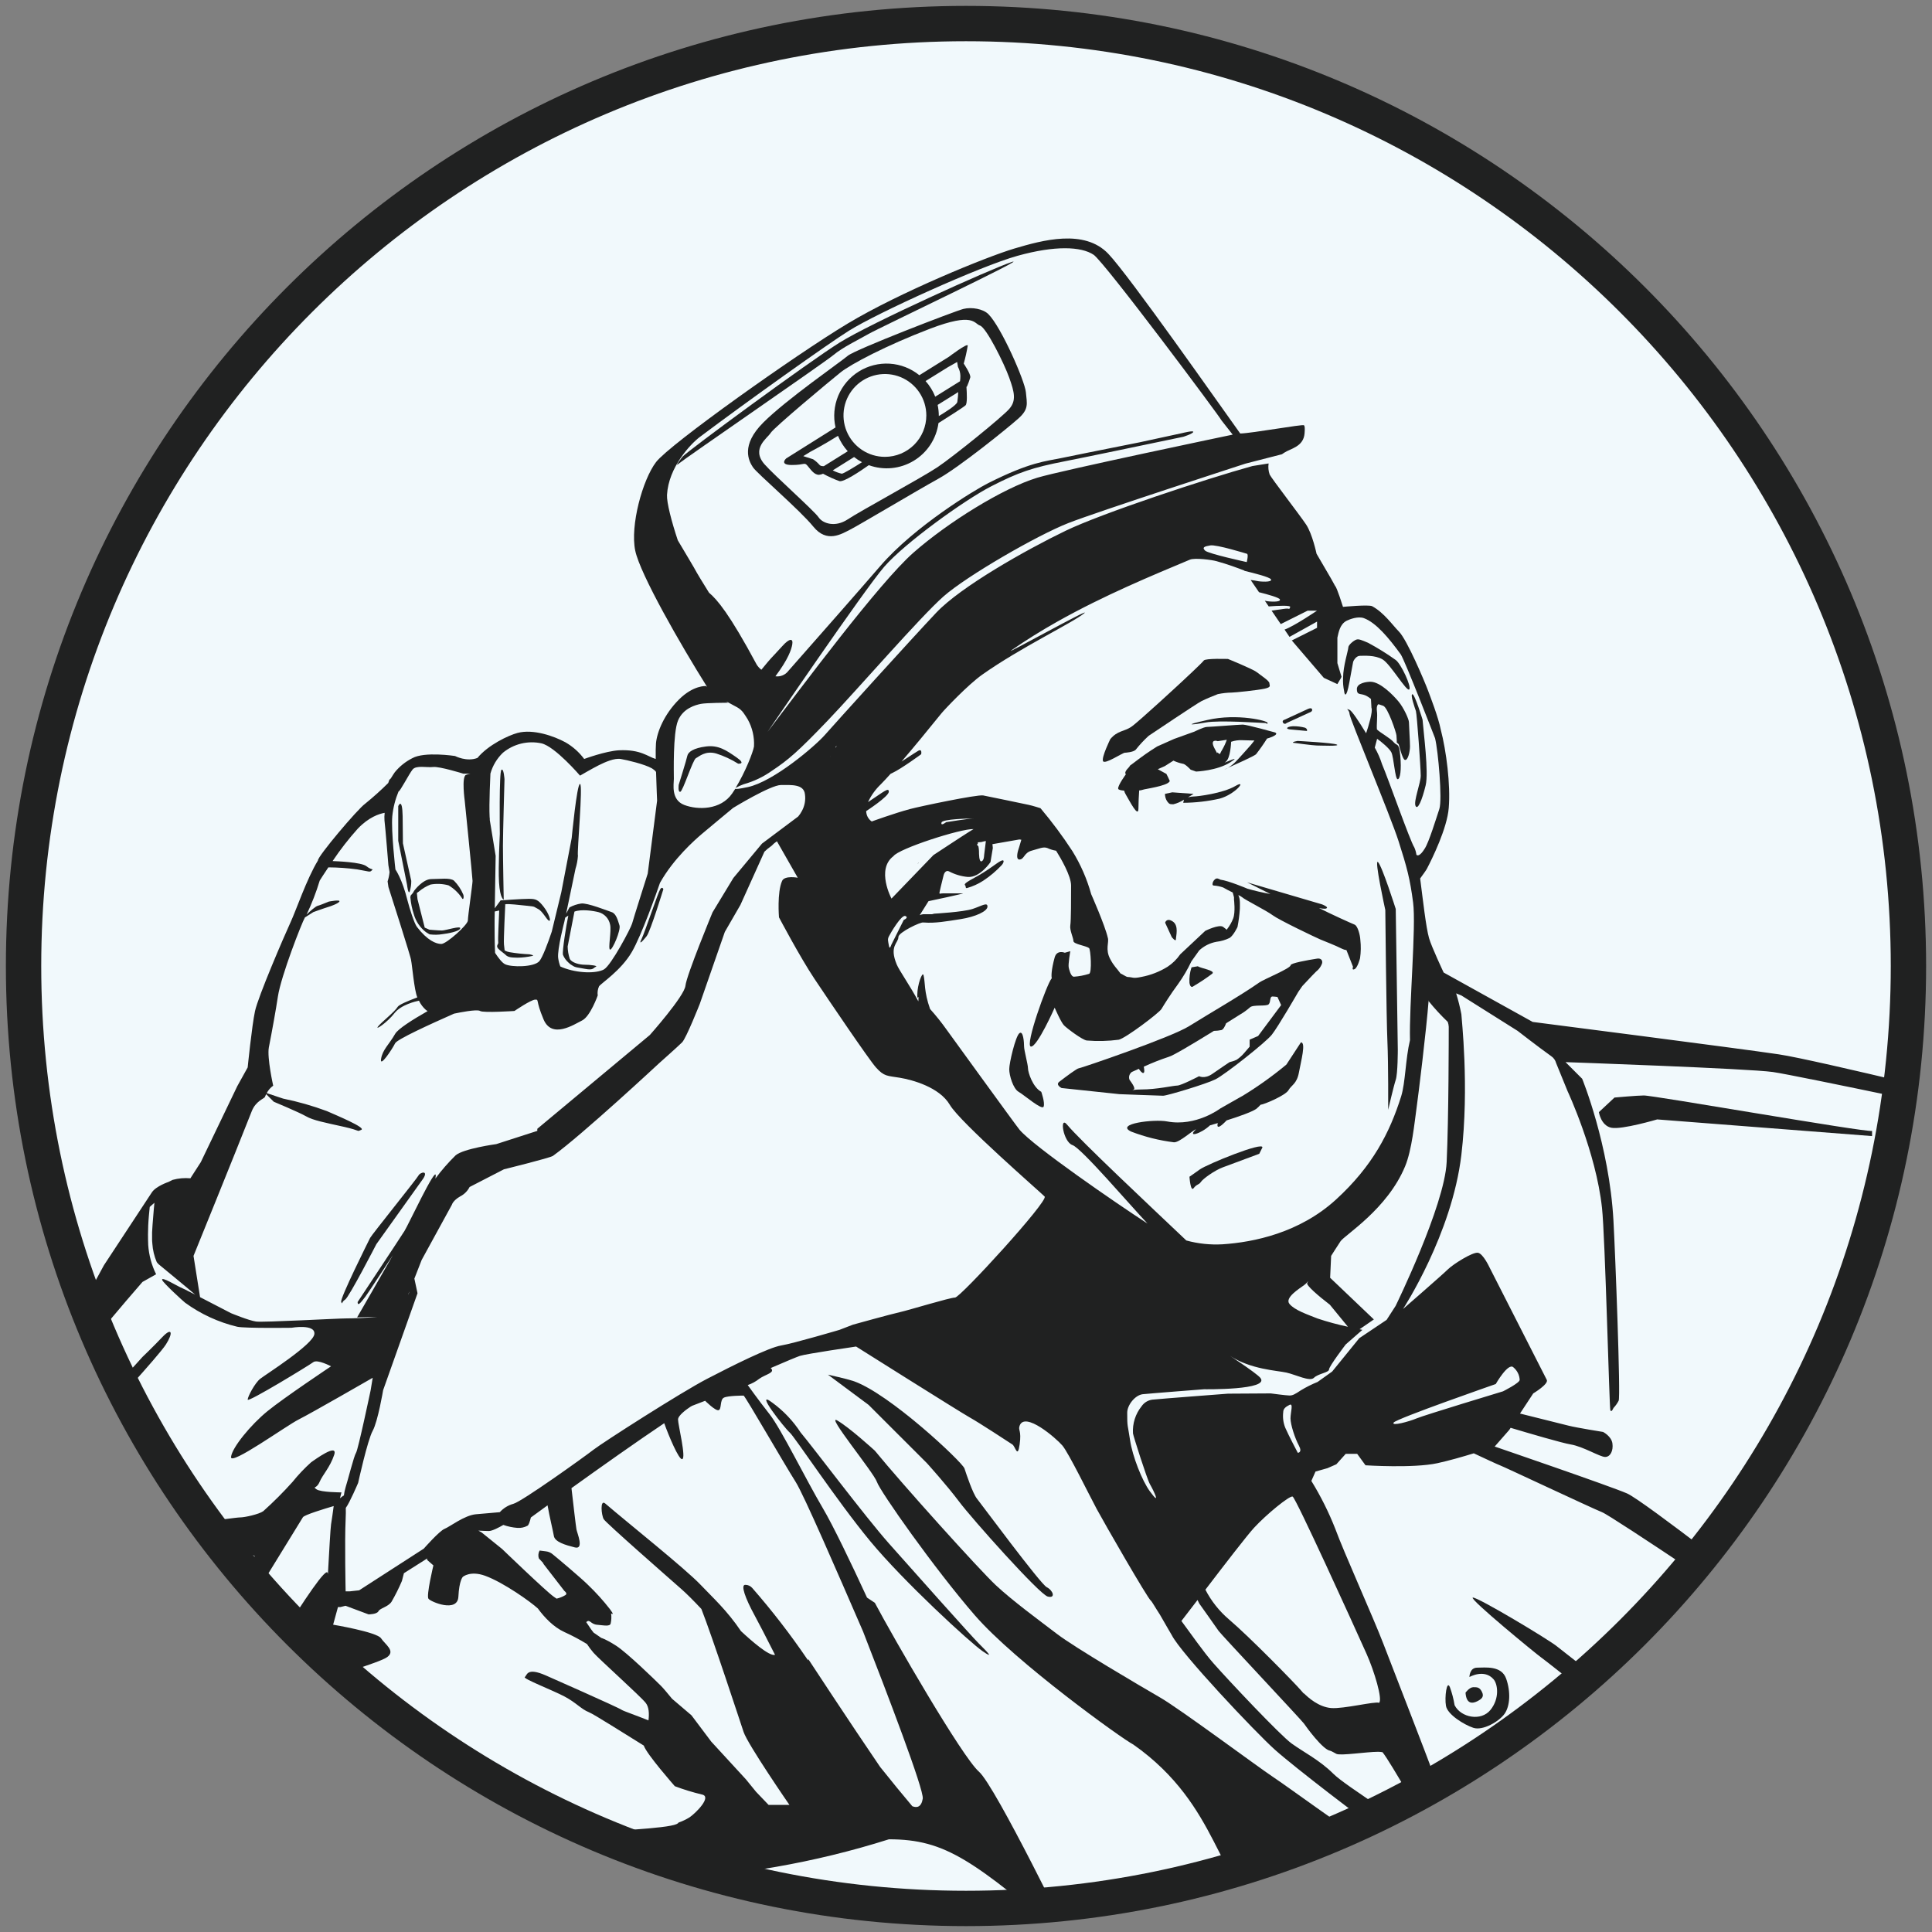 <svg width="164" height="164" viewBox="0 0 164 164" fill="none" xmlns="http://www.w3.org/2000/svg">
<rect x="0" y="0" width="164" height="164" fill="#808080" stroke="none"/>
<g clip-path="url(#clip0_1017_51123)">
<path d="M2 82C2 37.817 37.817 2 82 2V2C126.183 2 162 37.817 162 82V82C162 126.183 126.183 162 82 162V162C37.817 162 2 126.183 2 82V82Z" fill="#F1F9FC"/>
<path d="M87.262 90.691C87.262 90.359 86.93 89.165 86.93 88.834C86.93 88.502 86.864 87.441 86.532 87.706C86.201 87.971 85.67 90.226 85.67 90.757C85.67 91.287 86.001 92.415 86.466 92.68C86.93 92.946 88.456 94.272 88.588 93.94C88.721 93.609 88.389 92.68 88.389 92.68C87.66 92.282 87.262 91.022 87.262 90.691Z" fill="#202121"/>
<path d="M81.778 26.224C81.072 26.401 72.582 29.672 71.962 30.203C71.341 30.734 66.746 33.917 64.799 35.862C62.851 37.806 63.562 39.136 63.915 39.666C64.268 40.197 67.895 43.29 69.043 44.707C70.192 46.123 71.431 45.325 72.139 44.972C72.848 44.619 77.888 41.611 79.655 40.637C81.422 39.663 85.582 36.305 86.465 35.509C87.349 34.713 87.174 34.27 87.084 33.299C86.993 32.328 84.993 27.757 83.9 26.667C83.46 26.224 82.486 26.046 81.778 26.224ZM85.669 34.713C85.051 35.421 80.894 38.78 79.568 39.666C78.241 40.552 73.023 43.38 71.962 44.086C70.9 44.792 69.839 44.441 69.486 43.911C69.134 43.38 65.666 40.3 64.889 39.401C63.737 38.074 65.154 37.188 65.419 36.748C65.685 36.307 70.46 32.325 71.344 31.617C72.227 30.909 75.235 29.32 78.95 27.903C82.664 26.486 82.664 27.462 83.194 27.638C83.725 27.813 85.227 30.821 85.669 32.06C86.112 33.299 86.288 34.005 85.669 34.713Z" fill="#202121"/>
<path d="M117.771 88.39C117.858 90.338 117.837 94.206 117.837 94.206C117.837 94.206 118.301 92.195 118.479 91.664C118.657 91.133 118.654 89.099 118.654 89.099L118.479 77.16C118.479 77.16 117.328 73.534 116.975 73.181C116.622 72.828 117.593 77.248 117.593 77.248C117.593 77.248 117.683 86.446 117.771 88.39Z" fill="#202121"/>
<path d="M117.152 157.102C117.152 157.102 115.03 155.51 114.674 155.423C114.319 155.335 109.368 151.709 108.042 150.825C106.715 149.942 100.173 145.076 98.491 144.103C96.809 143.129 91.241 139.858 89.737 138.709C88.232 137.56 85.935 135.878 84.521 134.552C83.107 133.225 76.65 126.062 74.262 123.144C74.262 123.144 72.139 121.2 71.078 120.581C70.017 119.963 74.174 125.001 74.44 125.797C74.705 126.593 79.302 133.138 82.751 137.117C86.2 141.097 95.308 147.642 96.194 148.082C103.613 153.278 103.326 160.199 107 161.5C108.925 162.182 111.574 160.47 117.77 157.988L117.505 157.81L117.152 157.102Z" fill="#202121"/>
<path d="M78.684 124.205C78.684 124.205 80.364 126.062 81.425 127.479C82.486 128.896 88.235 135.348 88.941 135.526C89.646 135.703 89.383 134.995 88.853 134.73C88.322 134.464 83.282 127.654 82.929 127.214C82.576 126.773 82.043 125.179 81.868 124.648C81.693 124.118 75.445 118.234 72.405 117.22C71.874 117.042 70.282 116.69 70.282 116.69L73.731 119.255L78.684 124.205Z" fill="#202121"/>
<path d="M139.524 92.991C138.994 92.991 137.049 93.166 137.049 93.166L135.723 94.405C135.723 94.405 135.898 95.553 136.784 95.731C137.67 95.909 140.673 95.023 140.673 95.023L158.912 96.437V96C158.3 96.127 140.148 92.941 139.524 92.991Z" fill="#202121"/>
<path d="M125.397 141.561C124.734 141.561 124.734 142.357 124.734 142.357C124.734 142.357 125.994 141.627 126.79 142.556C127.127 142.949 127.321 144.148 126.525 145.143C125.729 146.137 124.005 145.806 123.474 144.745C123.39 144.225 123.257 143.714 123.076 143.219C122.811 142.556 122.612 144.081 122.744 144.811C122.877 145.54 124.27 146.403 125.066 146.668C125.862 146.933 127.254 146.137 127.719 145.474C128.183 144.811 128.249 143.617 127.851 142.49C127.453 141.362 126.061 141.561 125.397 141.561Z" fill="#202121"/>
<path d="M125.398 144.413C125.796 144.214 125.995 144.015 125.796 143.617C125.597 143.219 125.398 143.219 125.067 143.219C124.735 143.219 124.403 143.683 124.403 143.683C124.47 144.678 125 144.612 125.398 144.413Z" fill="#202121"/>
<path d="M75.456 131.016C73.4 128.694 69.023 122.858 67.962 121.598C67.324 120.62 66.515 119.766 65.574 119.077C63.916 117.817 66.635 121.266 67.033 121.598C67.431 121.929 71.012 127.368 73.864 130.817C76.716 134.265 82.354 139.439 83.415 140.168C84.476 140.898 83.747 140.168 83.083 139.505C82.42 138.842 77.512 133.337 75.456 131.016Z" fill="#202121"/>
<path d="M132.184 139.77C131.566 139.24 125.377 135.526 125.021 135.613C124.666 135.701 130.505 140.479 130.77 140.654C131.036 140.829 133.336 142.689 135.811 144.546C138.286 146.403 141.825 150.382 141.825 150.382V147.464L141.205 146.846L132.184 139.77Z" fill="#202121"/>
<path d="M103.975 65.31C104.066 65.276 104.155 65.234 104.24 65.185C104.004 65.288 103.882 65.344 103.975 65.31Z" fill="#202121"/>
<path d="M114.851 56.247C114.851 56.114 115.117 55.671 115.427 55.671C115.738 55.671 116.709 55.584 117.372 55.982C118.035 56.38 119.417 58.762 119.627 58.523C119.836 58.285 118.918 56.335 118.478 56.024C117.728 55.488 116.945 55.001 116.133 54.565C115.602 54.345 115.337 54.212 115.117 54.3C114.897 54.387 114.454 54.743 114.454 54.963C114.454 55.183 114.01 56.555 114.01 57.529C113.987 57.914 114.018 58.3 114.101 58.677C114.122 58.943 114.276 59.386 114.541 57.926C114.806 56.467 114.851 56.247 114.851 56.247Z" fill="#202121"/>
<path d="M62.523 64.294C61.661 63.697 60.997 63.232 59.936 63.365C58.875 63.498 58.411 63.829 58.344 64.161C58.278 64.493 57.615 66.615 57.615 66.615C57.615 66.615 57.527 67.257 57.748 67.212C57.968 67.167 58.809 64.493 59.074 64.36C59.339 64.227 59.87 63.697 60.798 63.962C61.451 64.171 62.075 64.46 62.656 64.824C62.656 64.824 63.385 64.891 62.523 64.294Z" fill="#202121"/>
<path d="M120.601 65.84C120.601 66.461 119.98 68.008 120.158 68.406C120.336 68.804 120.71 67.941 121.02 66.66C121.286 65.538 120.843 62.227 120.755 61.089C120.755 61.089 120.092 58.911 119.893 58.932C119.694 58.953 120.102 60.091 120.19 60.357C120.278 60.622 120.601 65.222 120.601 65.84Z" fill="#202121"/>
<path d="M101.852 99.267C101.234 99.71 100.969 99.888 100.969 99.888C100.969 99.888 101.056 101.215 101.322 100.859C101.587 100.504 101.765 100.594 101.94 100.329C102.115 100.063 103.091 99.358 103.797 99.092L106.893 97.941L107.158 97.41C107.291 96.859 102.47 98.827 101.852 99.267Z" fill="#202121"/>
<path d="M73.732 28.346C74.66 27.815 87.66 21.647 85.869 22.244C84.078 22.841 73.931 27.417 71.278 29.076C68.625 30.734 58.345 38.294 57.947 38.759C57.947 38.759 57.151 39.754 57.615 39.356C58.079 38.958 69.951 30.8 70.747 30.137C71.543 29.473 72.803 28.877 73.732 28.346Z" fill="#202121"/>
<path d="M35.927 100.042C36.392 99.313 35.662 99.512 35.529 99.777C35.397 100.042 31.55 104.817 31.417 105.083C31.285 105.348 28.831 110.256 28.963 110.521C29.096 110.787 28.963 110.521 29.295 110.322C29.626 110.123 31.948 105.613 31.948 105.613L35.927 100.042Z" fill="#202121"/>
<path d="M99.553 78.222C99.023 77.869 98.903 78.323 98.903 78.323L99.466 79.548C99.466 79.548 99.819 79.991 99.819 79.726C99.819 79.461 100.084 78.575 99.553 78.222Z" fill="#202121"/>
<path d="M102.517 61.11C100.129 61.641 101.4 61.513 102.339 61.33C103.49 61.11 107.159 61.375 107.379 61.375C107.6 61.375 107.512 61.553 107.602 61.375C107.693 61.197 105.037 60.534 102.517 61.11Z" fill="#202121"/>
<path d="M84.951 73.083C84.579 73.269 83.889 73.879 82.717 74.51C81.544 75.141 81.971 75.07 81.971 75.256C81.971 75.441 82.096 75.38 82.096 75.38C82.58 75.243 83.04 75.034 83.462 74.76C84.029 74.386 84.55 73.948 85.014 73.454C85.2 73.269 85.325 72.897 84.951 73.083Z" fill="#202121"/>
<path d="M111.38 60.218C111.332 60.02 110.995 60.195 110.995 60.195L109.051 61.089C109.051 61.089 108.785 61.155 108.918 61.354C108.932 61.378 108.952 61.399 108.976 61.414C109 61.429 109.027 61.438 109.055 61.441C109.083 61.443 109.111 61.439 109.138 61.428C109.164 61.417 109.187 61.4 109.205 61.378L111.152 60.484C111.152 60.484 111.428 60.415 111.38 60.218Z" fill="#202121"/>
<path d="M110.785 61.773C110.449 61.684 110.103 61.641 109.756 61.646C109.756 61.646 109.392 61.659 109.281 61.771C109.169 61.882 109.517 61.919 109.517 61.919L110.939 62.049C110.939 62.049 111.021 61.895 110.785 61.773Z" fill="#202121"/>
<path d="M110.431 88.481L109.197 90.367C108.026 91.341 106.784 92.228 105.483 93.02C105.496 93.007 103.583 94.097 103.583 94.097C103.583 94.097 101.525 95.659 99.073 95.195C97.956 94.983 94.608 95.392 96.022 96.057C97.19 96.506 98.408 96.81 99.649 96.965C100.116 96.999 101.241 95.941 101.527 95.861C100.731 96.596 101.936 96.254 102.71 95.527L103.376 95.333C103.376 95.333 103.111 96.174 104.124 95.105C105.162 94.779 106.247 94.394 106.634 94.134C106.767 94.026 106.89 93.907 107.003 93.779C107.305 93.757 109.125 92.983 109.375 92.542C109.624 92.102 110.083 92.012 110.261 91.038C110.439 90.064 110.874 88.481 110.431 88.481Z" fill="#202121"/>
<path d="M95.022 92.879C95.022 92.879 98.505 93.012 98.736 93.012C99.068 93.012 102.384 92.017 103.18 91.619C103.976 91.221 107.424 88.502 107.955 87.839C108.486 87.175 110.21 84.191 110.21 84.191L110.55 83.7C111.131 83.076 111.765 82.403 111.876 82.334C112.004 82.204 112.107 82.054 112.181 81.888C112.335 81.596 112.181 81.312 111.805 81.373C110.945 81.509 109.552 81.758 109.555 81.936C109.555 82.201 107.289 83.124 106.902 83.395C105.337 84.496 102.631 86.048 100.933 87.109C99.423 88.061 91.732 90.68 91.584 90.68C91.435 90.68 90.536 91.354 89.915 91.829C89.578 92.094 90.114 92.359 90.114 92.359L94.359 92.808L95.022 92.879ZM96.083 90.993C96.269 90.903 96.468 90.813 96.669 90.728C96.789 90.908 96.953 91.112 97.062 91.078C97.171 91.043 97.136 90.783 97.091 90.547C97.782 90.228 98.491 89.948 99.214 89.709C99.553 89.635 101.461 88.483 103.044 87.507C103.258 87.505 103.472 87.482 103.681 87.438C103.851 87.396 103.994 87.091 104.079 86.862C104.769 86.433 105.249 86.127 105.249 86.127C105.552 85.954 105.837 85.749 106.098 85.517C106.363 85.252 107.491 85.451 107.69 85.252C107.889 85.053 107.756 84.589 108.021 84.589C108.161 84.595 108.3 84.608 108.438 84.629L108.751 85.318L106.796 87.942L106.077 88.252V88.847L105.634 89.364C105.442 89.593 105.219 89.794 104.971 89.961C104.78 90.05 104.579 90.117 104.374 90.16C104.374 90.16 103.578 90.691 102.914 91.155C102.251 91.619 101.787 91.354 101.787 91.354C101.787 91.354 100.261 92.15 99.93 92.15C99.598 92.15 98.206 92.481 96.879 92.481C96.625 92.48 96.372 92.496 96.12 92.532C96.144 92.519 96.169 92.51 96.195 92.502C96.441 92.449 96.141 92.017 95.879 91.656C95.834 91.539 95.829 91.41 95.866 91.29C95.903 91.17 95.978 91.065 96.08 90.993H96.083Z" fill="#202121"/>
<path d="M34.556 75.126C34.556 75.126 34.646 75.967 34.778 75.68C34.869 75.386 34.914 75.08 34.911 74.773L34.203 71.589L34.179 69.276C34.147 67.62 33.805 68.43 33.805 68.43V71.372L34.556 75.126Z" fill="#202121"/>
<path d="M42.361 74.906C42.446 76.306 42.759 76.365 42.759 76.365C42.759 76.365 42.692 72.849 42.692 71.788C42.692 70.727 42.825 66.151 42.825 66.151C42.825 66.151 42.759 65.156 42.56 65.355C42.361 65.554 42.427 70.594 42.427 70.793C42.427 70.891 42.281 73.571 42.361 74.906Z" fill="#202121"/>
<path d="M77.931 73.269C77.849 73.319 77.881 73.306 77.976 73.269C78 73.234 77.989 73.234 77.931 73.269Z" fill="#202121"/>
<path d="M34.839 76.176L34.82 76.211H34.839C34.881 76.689 34.979 77.161 35.131 77.617C35.3 78.213 35.656 78.74 36.147 79.118C36.277 79.201 36.518 79.354 36.502 79.317C36.855 79.362 37.213 79.355 37.563 79.296C37.961 79.251 38.977 79.076 39.065 78.811C39.153 78.545 37.829 78.986 37.518 78.986C37.208 78.986 36.457 78.919 36.457 78.919L36.054 78.744L35.441 76.333L35.385 75.802L35.55 75.683C35.847 75.432 36.183 75.23 36.545 75.086C37.052 74.995 37.573 75.018 38.07 75.152C38.521 75.416 38.907 75.779 39.198 76.213C39.33 76.479 39.397 76.147 39.33 75.948C39.145 75.502 38.875 75.097 38.535 74.754C38.203 74.489 37.341 74.621 36.611 74.621C35.882 74.621 35.152 75.616 35.152 75.616L35.056 75.789C34.988 75.86 34.924 75.935 34.865 76.014C34.843 76.065 34.834 76.121 34.839 76.176Z" fill="#202121"/>
<path d="M101.321 83.705C101.872 83.383 102.404 83.029 102.913 82.644C103.179 82.379 101.94 82.201 101.674 82.023L101.144 82.114C101 82.54 100.941 82.991 100.969 83.44C101.056 83.971 101.321 83.705 101.321 83.705Z" fill="#202121"/>
<path d="M54.896 79.46C55.211 79.052 56.31 75.481 56.31 75.481C56.31 75.481 56.222 75.216 56.044 75.481C55.867 75.746 54.718 79.195 54.453 79.726C54.187 80.256 54.529 79.93 54.896 79.46Z" fill="#202121"/>
<path d="M96.403 63.646C96.733 63.226 97.097 62.834 97.491 62.474L97.541 62.437C97.541 62.437 101.587 59.717 101.985 59.518C102.383 59.319 103.179 58.988 103.378 58.921C103.771 58.841 104.17 58.796 104.571 58.789C104.837 58.789 106.76 58.59 107.357 58.457C107.954 58.324 107.755 58.192 107.755 57.993C107.755 57.794 107.025 57.33 106.694 57.064C106.362 56.799 104.24 55.937 104.24 55.937C104.24 55.937 102.316 55.87 102.184 56.069C102.051 56.268 100.26 57.926 100.26 57.926C100.26 57.926 96.613 61.309 96.016 61.707C95.419 62.105 94.843 62.017 94.246 62.747C94.246 62.747 93.495 64.272 93.628 64.604C93.761 64.936 95.286 63.896 95.485 63.896C95.533 63.896 96.196 63.856 96.403 63.646Z" fill="#202121"/>
<path d="M82.147 29.338C82.147 29.073 80.542 30.291 80.542 30.291L78.04 31.851C77.323 31.27 76.443 30.928 75.523 30.871C74.602 30.815 73.687 31.046 72.904 31.534C72.121 32.022 71.51 32.741 71.155 33.592C70.801 34.444 70.72 35.384 70.925 36.284L66.736 38.915C66.736 38.915 66.112 39.472 67.224 39.472C68.335 39.472 68.264 39.207 68.55 39.541C68.837 39.876 69.105 40.305 69.521 40.305C69.641 40.295 69.758 40.264 69.866 40.213C70.312 40.458 70.777 40.669 71.256 40.841C71.615 40.945 73.013 40.006 73.75 39.486C74.373 39.712 75.039 39.797 75.698 39.733C76.358 39.668 76.995 39.457 77.562 39.114C78.129 38.771 78.613 38.306 78.976 37.752C79.34 37.197 79.575 36.569 79.664 35.912C80.42 35.437 81.81 34.556 81.964 34.403C82.118 34.249 82.075 33.384 82.038 32.837L82.083 32.808C82.191 32.559 82.284 32.304 82.362 32.044C82.431 31.779 81.807 30.864 81.807 30.864C81.951 30.362 82.064 29.853 82.147 29.338ZM80.452 31.177L81.248 30.726L81.317 31.142C81.446 31.377 81.517 31.639 81.523 31.906C81.524 32.059 81.514 32.211 81.492 32.362L79.388 33.673C79.195 33.186 78.917 32.737 78.568 32.347L80.452 31.177ZM69.574 39.472C69.414 39.284 69.227 39.12 69.02 38.984L68.187 38.719L68.779 38.355C68.779 38.355 69.866 37.79 71.134 36.995C71.332 37.476 71.612 37.92 71.962 38.305L69.933 39.571C69.781 39.571 69.641 39.557 69.582 39.472H69.574ZM71.45 40.21C71.185 40.149 70.93 40.055 70.689 39.929L72.498 38.796C72.71 38.961 72.935 39.107 73.172 39.234C72.586 39.608 71.609 40.21 71.458 40.21H71.45ZM75.117 38.78C74.421 38.78 73.742 38.574 73.164 38.188C72.585 37.801 72.135 37.252 71.869 36.61C71.603 35.968 71.533 35.261 71.669 34.579C71.805 33.897 72.139 33.271 72.631 32.779C73.123 32.288 73.749 31.953 74.431 31.817C75.113 31.682 75.819 31.751 76.462 32.017C77.104 32.283 77.653 32.734 78.039 33.312C78.425 33.89 78.632 34.57 78.632 35.265C78.632 36.196 78.262 37.089 77.605 37.748C76.947 38.407 76.055 38.778 75.124 38.78H75.117ZM79.693 35.313C79.692 34.996 79.658 34.68 79.592 34.371L81.34 33.283C81.33 33.563 81.305 33.842 81.263 34.119C81.216 34.389 80.165 35.037 79.701 35.313H79.693Z" fill="#202121"/>
<path d="M104.858 66.726C103.797 67.344 101.674 67.61 101.321 67.61C101.159 67.614 100.997 67.639 100.841 67.684C101.107 67.522 101.321 67.389 101.321 67.389L99.51 67.257L98.889 67.389C98.889 67.608 98.95 67.822 99.066 68.008C99.244 68.228 99.244 68.273 99.597 68.273C99.919 68.195 100.225 68.062 100.502 67.88L100.438 68.146C101.479 68.14 102.516 68.021 103.531 67.793C104.858 67.432 105.919 66.106 104.858 66.726Z" fill="#202121"/>
<path d="M110.143 62.895C109.679 62.972 109.756 63.049 109.756 63.049C109.756 63.049 111.464 63.283 111.775 63.283C112.085 63.283 113.791 63.36 113.481 63.206C113.17 63.052 110.143 62.895 110.143 62.895Z" fill="#202121"/>
<path d="M108.22 62.171C108.22 62.171 105.832 61.508 105.5 61.508C105.169 61.508 102.715 61.707 102.449 61.707C102.184 61.707 101.388 62.105 101.388 62.105L99.669 62.723L98.226 63.365C98.226 63.365 97.409 63.866 96.671 64.426C96.387 64.636 95.934 64.997 95.95 64.957L95.838 65.119C95.573 65.384 95.438 65.609 95.573 65.724C95.573 65.724 94.867 66.684 94.918 66.954C94.936 67.042 95.143 67.09 95.422 67.114C95.455 67.238 95.507 67.357 95.576 67.466C95.894 67.997 96.637 69.48 96.637 68.631C96.637 68.154 96.671 67.541 96.7 67.098C96.803 67.095 96.904 67.076 97 67.042C97.098 66.978 99.165 66.721 99.3 66.296L99.144 65.96L99.011 65.694L98.282 65.296L98.879 65.031L99.608 64.567C99.862 64.686 100.129 64.775 100.404 64.832C100.603 64.832 101.072 65.336 101.072 65.336L101.531 65.495C101.531 65.495 103.322 65.429 104.45 64.699C105.577 63.97 103.585 64.951 104.023 64.683C104.46 64.416 104.505 62.967 104.505 62.967C104.825 62.856 105.163 62.811 105.5 62.834C105.843 62.834 106.153 62.861 106.485 62.858L106.185 63.232C106.185 63.232 105.169 64.381 104.903 64.646C104.705 64.852 104.482 65.03 104.237 65.177C104.898 64.88 106.463 64.185 106.625 64.02C106.957 63.594 107.267 63.151 107.554 62.694C107.623 62.675 107.692 62.657 107.763 62.63C108.684 62.304 108.22 62.171 108.22 62.171ZM103.755 63.63C103.677 63.751 103.61 63.879 103.556 64.012C103.473 63.974 103.397 63.923 103.33 63.861C103.33 63.991 103.33 63.98 103.113 63.561C102.648 62.699 103.312 62.898 103.312 62.898L103.362 62.917L104.139 62.797C104.037 63.086 103.908 63.365 103.755 63.63Z" fill="#202121"/>
<path d="M117.418 139.505C116.532 137.205 114.056 131.724 113.348 129.777C112.792 128.364 112.112 127.003 111.316 125.71L111.669 124.914L112.685 124.627L113.438 124.296L114.234 123.41H115.205L115.913 124.383C115.913 124.383 119.98 124.648 122.015 124.205C122.994 123.993 124.159 123.656 125.103 123.367C126.058 123.815 127.173 124.333 127.321 124.383C127.586 124.471 135.102 128.01 135.988 128.363C136.874 128.715 150 137.598 150 137.598L150.5 136C150.5 136 139.525 127.389 138.111 126.771C136.697 126.153 126.878 122.791 126.878 122.791L128.117 121.377L128.231 121.202C129.836 121.68 132.595 122.492 133.335 122.614C134.397 122.791 135.811 123.675 136.254 123.675C136.697 123.675 136.959 123.144 136.872 122.526C136.784 121.908 136.076 121.552 136.076 121.552C136.076 121.552 133.866 121.2 133.158 121.022L129.027 119.99L130.152 118.281C130.152 118.281 131.478 117.485 131.301 117.133C131.123 116.78 126.438 107.582 126.438 107.582C126.438 107.582 125.907 106.431 125.464 106.343C125.021 106.255 123.342 107.317 122.899 107.757C122.456 108.197 119.097 111.118 119.097 111.118C119.097 111.118 123.254 104.767 124.05 98.031C124.735 92.216 124.05 86.358 124.05 86.093C123.934 85.496 123.786 84.905 123.607 84.323L124.05 84.501L128.825 87.507C128.825 87.507 130.579 88.871 131.664 89.645C131.878 89.785 132.032 90 132.096 90.248L133.07 92.635C133.07 92.635 135.479 97.787 135.988 102.541C136.254 104.956 136.607 119.43 136.694 119.695C136.782 119.961 136.959 119.52 136.959 119.52C137.136 119.335 137.285 119.126 137.402 118.899C137.58 118.547 137.116 106.431 136.959 103.603C136.607 97.19 134.306 91.574 134.306 91.574L132.892 90.16C132.892 90.16 148.446 90.704 150.5 91C152.554 91.296 170 95 170 95L170.5 94C170.5 94 154.198 89.98 151 89.5C147.802 89.02 130.104 86.748 130.104 86.748L122.546 82.554C122.546 82.554 121.503 80.341 121.307 79.636C121.042 78.707 120.792 76.418 120.551 74.571C120.76 74.287 121.055 73.876 121.121 73.751C121.583 72.868 122.843 70.302 122.978 68.583C123.14 66.618 122.774 63.747 122.299 61.927C122.095 60.887 121.402 59.104 121.209 58.59C120.943 57.881 119.447 54.308 118.741 53.602C118.227 53.087 117.489 52.01 116.479 51.459C116.195 51.305 114.001 51.514 114.001 51.514C114.001 51.514 113.47 49.822 113.337 49.747L112.995 49.127L111.756 47.004C111.756 47.004 111.403 45.325 110.873 44.529C110.342 43.733 107.955 40.637 107.777 40.284C107.67 39.982 107.639 39.657 107.687 39.34L106.315 39.56C102.418 40.637 93.549 43.561 90.445 45.06C87.084 46.683 81.566 49.798 79.48 52.002C77.395 54.207 70.829 61.465 70.017 62.391C69.205 63.317 65.682 66.339 63.478 66.814C62.722 66.973 62.446 66.994 62.416 66.954C62.332 67.092 62.247 67.22 62.151 67.355C61.18 68.769 59.233 68.769 58.084 68.329C56.935 67.888 57.201 66.559 57.201 66.116C57.201 65.673 57.111 62.227 57.554 61.166C57.997 60.105 59.058 59.839 59.498 59.749C59.939 59.659 61.793 59.651 61.793 59.651L61.642 59.534L62.584 60.044C63.053 60.309 63.22 60.68 63.472 61.065C63.863 61.766 64.047 62.564 64.003 63.365C63.926 63.84 63.276 65.522 62.443 66.883C62.663 66.76 62.893 66.656 63.13 66.57C63.986 66.333 64.794 65.948 65.518 65.434C66.911 64.506 67.722 63.821 70.272 61.155C72.821 58.489 78.117 52.368 80.088 50.631C82.059 48.893 88.034 45.439 90.7 44.396C93.196 43.42 105.721 39.356 105.721 39.356L108.817 38.56L109.016 38.427C109.546 38.074 110.653 37.931 110.74 36.782C110.775 36.35 110.756 36.167 110.695 36.101C110.589 35.989 106.267 36.782 105.278 36.798C103.561 34.411 95.852 23.395 94.072 21.536C92.037 19.413 88.5 20.387 86.113 21.095C83.725 21.804 76.384 24.81 71.962 27.462C67.539 30.116 56.84 37.719 55.691 39.223C54.542 40.727 53.481 44.617 53.922 46.739C54.343 48.755 57.792 54.756 60.023 58.309L59.928 58.237C59.928 58.237 58.867 58.147 57.628 59.386C56.389 60.624 55.771 62.126 55.683 63.1C55.659 63.365 55.654 63.861 55.662 64.426C54.996 64.24 54.402 63.601 52.545 63.689C51.404 63.752 49.589 64.426 49.589 64.426C49.161 63.851 48.62 63.369 47.998 63.012C47.024 62.482 45.257 61.861 43.931 62.216C43.164 62.421 41.445 63.227 40.527 64.339C39.609 64.694 38.625 64.174 38.625 64.174C38.625 64.174 36.03 63.776 34.995 64.362C34.422 64.651 33.915 65.058 33.51 65.556C33.268 65.891 33.154 66.177 33.059 66.169L32.955 66.466C32.331 67.086 31.676 67.674 30.992 68.228C30.366 68.666 26.925 72.738 26.989 73.043C26.036 74.6 25.132 77.288 24.652 78.314C24.121 79.466 21.911 84.594 21.646 85.833C21.381 87.072 21.025 90.608 21.025 90.608L20.142 92.2L17.046 98.649L16.162 100.021C15.657 99.975 15.147 100.02 14.658 100.154L14.305 100.329C14.305 100.329 13.244 100.684 12.891 101.215C12.538 101.745 8.821 107.404 8.821 107.404C8.821 107.404 5.55 113.506 4.311 115.098C3.072 116.69 0.332 121.112 -0.286 121.643C-0.904 122.173 -3.117 127.389 -4.709 131.459C-6.301 135.528 -10.986 151.974 -10.986 151.974L-11.694 155.157L-12.402 157.545H-10.872C-10.582 155.253 -8.333 151.069 -8.333 150.735C-8.333 150.204 -0.552 130.572 -0.021 129.158C0.51 127.744 1.749 126.328 2.632 126.328C3.343 126.328 5.914 126.614 6.893 126.726C6.925 126.668 6.976 126.624 7.037 126.599C7.099 126.575 7.167 126.573 7.23 126.593C7.585 126.683 8.071 127.301 8.423 127.479C8.776 127.657 8.912 127.389 8.912 127.124C8.912 126.858 8.734 120.226 8.734 120.226C8.734 120.226 13.464 115.098 14.085 114.124C14.706 113.15 14.615 112.623 13.774 113.506C12.933 114.389 12.095 115.185 12.095 115.185L7.85 119.873C7.85 119.873 4.709 123.234 4.356 123.322C4.004 123.41 1.969 122.791 1.969 122.791L4.046 118.104L6.789 113.063C6.789 113.063 6.877 115.098 8.291 113.328C9.705 111.559 12.095 108.818 12.095 108.818L13.252 108.168C12.868 107.39 12.64 106.545 12.581 105.68C12.554 105.04 12.562 104.499 12.581 104.027C12.612 103.374 12.671 102.862 12.711 102.451L13.108 102.098C13.108 102.098 13.018 102.992 12.949 103.971C12.936 104.183 12.92 104.398 12.91 104.608C12.91 104.703 12.91 104.799 12.91 104.894V104.966C12.91 105.054 12.91 105.141 12.91 105.231V105.25C12.91 105.348 12.923 105.444 12.931 105.539C12.931 105.539 12.931 105.552 12.931 105.558C12.965 106.1 13.091 106.633 13.305 107.134C13.356 107.203 13.414 107.268 13.477 107.327C13.477 107.327 15.934 109.344 16.571 109.898C15.902 109.556 15.364 109.285 15.273 109.256C15.122 109.206 13.634 108.298 13.769 108.659C13.873 108.924 15.562 110.468 15.714 110.582C17.041 111.548 18.545 112.241 20.142 112.623C20.799 112.763 24.739 112.71 24.739 112.71C24.739 112.71 26.774 112.357 26.686 113.241C26.599 114.124 22.529 116.69 22.086 117.042C21.643 117.395 21.025 118.547 21.025 118.812C21.025 119.077 26.243 115.894 26.596 115.628C26.949 115.363 28.1 115.981 28.1 115.981C28.1 115.981 24.121 118.634 22.707 119.786C21.293 120.937 19.698 122.879 19.611 123.675C19.523 124.471 24.299 121.022 25.36 120.491C26.421 119.961 31.637 116.955 31.637 116.955L31.462 118.016C31.462 118.016 30.401 123.057 30.223 123.322C30.045 123.587 29.514 125.71 29.339 126.24C29.268 126.481 29.216 126.728 29.186 126.978C29.18 126.966 29.172 126.956 29.162 126.949L28.859 127.182L28.984 126.683C28.984 126.683 27.217 126.683 26.861 126.418C26.506 126.153 26.861 126.418 27.127 125.797C27.392 125.176 28.013 124.561 28.366 123.5C28.719 122.439 26.686 123.94 26.421 124.118C25.846 124.633 25.313 125.195 24.829 125.797C24.048 126.667 23.221 127.494 22.351 128.275C21.999 128.54 20.76 128.806 20.407 128.806C20.054 128.806 18.462 129.071 17.754 129.071C17.16 129.071 14.305 128.628 14.305 128.628L13.509 128.761C13.509 128.761 11.453 130.352 10.657 131.082C9.861 131.811 8.866 132.674 8.999 133.072C9.132 133.47 8.999 133.072 9.463 132.939C9.877 132.82 13.668 129.96 14.48 129.342C15.138 129.503 16.072 129.777 16.072 129.777L17.664 129.811C17.389 130.035 17.093 130.232 16.78 130.397C16.515 130.485 7.495 137.648 5.993 139.062C5.63 139.404 5.078 139.935 4.444 140.548C4.412 140.763 4.46 140.893 4.622 140.898C4.887 140.898 10.01 138.269 12.252 137.926C12.941 137.258 13.671 136.634 14.438 136.056C16.029 134.995 19.08 132.209 19.08 132.209C19.138 132.114 19.207 132.025 19.285 131.944L19.876 131.811C20.21 132.034 21.293 131.79 21.63 132.101C20.781 133.162 19.903 134.273 19.611 134.73C18.993 135.703 15.101 139.683 14.836 140.566C14.57 141.45 13.597 143.837 13.331 144.015C13.196 144.105 11.718 146.286 10.588 147.573C10.588 147.573 9.527 150.25 10.458 149.321C11.389 148.392 10.623 149.321 10.623 149.321C12.925 146.933 18.279 140.471 18.637 140.11C19.08 139.67 25.535 129.058 25.713 128.792C25.848 128.588 27.543 128.073 28.326 127.843C28.27 128.264 28.164 129.036 28.1 129.41C28.053 129.702 27.936 131.798 27.835 133.613L27.819 133.565C27.74 132.164 19.797 145.625 19.531 146.156C19.266 146.687 17.083 147.809 14.297 149.799C11.511 151.788 10.848 152.359 9.787 152.359C8.726 152.359 8.593 151.563 8.593 151.563L8.514 151.682C8.514 151.629 8.514 151.579 8.514 151.528C8.086 151.34 10.129 147.841 7.776 150.167C5.423 152.494 4.439 153.759 4.224 153.831C3.428 154.096 0.51 153.831 1.306 151.311C1.433 150.907 2.444 149.544 3.515 148.127C5.617 144.413 4.269 145.474 3.25 146.079C-0.199 148.117 -4.796 155.176 -7.542 157.728L1.438 157.816C11.135 157.816 28.589 155.647 38.505 157.948C49.5 160.5 62.742 160.157 75.456 156.131C80.308 156.131 82.659 157.948 91 165C91 165 84.513 151.626 83.096 150.387C81.68 149.149 75.854 139.062 74.262 136.056L73.599 135.616C72.272 132.735 70.696 129.453 69.839 128.01C68.425 125.622 66.303 121.287 65.329 120.051C64.356 118.815 63.472 117.573 63.472 117.573C63.825 117.453 64.154 117.273 64.446 117.042C65.003 116.644 65.844 116.533 65.425 116.127C66.72 115.562 67.693 115.164 67.895 115.098C68.425 114.92 72.67 114.302 72.67 114.302C72.67 114.302 81.513 119.873 82.308 120.316C83.104 120.759 85.67 122.439 85.935 122.614C86.2 122.789 86.378 123.853 86.553 122.614C86.728 121.375 86.404 121.441 86.553 121.022C86.996 119.786 89.649 122.083 90.18 122.704C90.71 123.325 92.48 126.949 93.098 128.097C93.716 129.246 97.43 135.703 97.695 135.878C97.778 135.934 98.088 136.494 98.457 137.054C98.987 137.988 99.447 138.762 99.465 138.797C100.232 140.333 106.541 147.021 108.22 148.525C109.899 150.029 115.913 154.627 116.887 155.245C117.861 155.863 119.628 156.837 119.628 156.837C119.628 156.837 121.397 157.458 120.511 156.131C119.625 154.805 114.322 151.709 113.173 150.56C112.024 149.411 110.608 148.703 109.634 147.994C108.66 147.286 104.328 142.689 103.001 141.184C102.171 140.243 101.062 138.643 100.285 137.598C100.616 137.17 101.102 136.536 101.654 135.817C101.733 135.99 101.802 136.12 101.802 136.12C101.802 136.12 103.267 138.179 103.445 138.444C103.622 138.709 110.52 146.05 110.695 146.315C110.87 146.58 112.287 148.525 112.908 148.613C112.974 148.613 113.351 148.835 113.438 148.878C113.791 149.056 116.001 148.703 116.975 148.703C117.103 148.704 117.23 148.715 117.357 148.737C118.126 149.708 120.776 154.539 121.219 154.892C121.662 155.245 122.458 156.837 122.458 156.837L123.254 157.898H124.756C124.756 157.898 122.193 152.061 121.662 150.56C121.132 149.058 118.301 141.805 117.418 139.505ZM59.14 48.596C58.97 48.259 58.151 46.909 57.535 45.864C57.004 44.272 56.583 42.645 56.62 42.009C56.752 39.666 58.604 37.695 59.416 37.085C63.512 34.007 70.349 29.142 72.052 28.081C74.44 26.576 83.195 22.597 86.378 21.713C89.562 20.83 91.772 20.918 92.833 21.626C93.748 22.236 103.585 35.421 103.689 35.687L104.638 36.894C104.638 36.894 90.092 39.934 88.057 40.55C85.139 41.433 80.451 44.351 77.533 46.917C74.615 49.482 67.982 58.412 65.154 62.126C65.154 62.126 73.333 50.1 75.058 48.111C76.782 46.121 81.823 42.473 84.144 41.279C86.466 40.085 87.659 39.687 90.379 39.157C92.013 38.838 96.849 37.83 100.444 37.077C100.444 37.077 101.221 36.835 101.29 36.671C101.359 36.507 100.327 36.769 100.327 36.769L96.748 37.544C93.629 38.162 90.631 38.769 90.047 38.892C88.787 39.157 87.474 39.202 83.879 41.014C82.791 41.56 77.644 44.662 74.726 48.044C73.012 50.031 69.516 54.005 66.921 56.95C66.796 57.117 66.627 57.248 66.434 57.328C66.241 57.409 66.03 57.436 65.823 57.407C66.924 55.937 67.184 55.117 67.253 54.698C67.343 54.167 67.014 54.167 66.404 54.849C65.213 56.16 65.68 55.573 64.629 56.852C64.471 56.73 64.336 56.581 64.231 56.412C61.91 52.082 60.87 50.888 60.185 50.31C59.607 49.376 59.204 48.723 59.14 48.596ZM126.968 117.485C126.968 117.485 128.029 115.628 128.47 116.071C128.627 116.202 128.756 116.363 128.847 116.546C128.939 116.729 128.991 116.929 129 117.133C129 117.398 127.586 118.104 127.586 118.104C127.586 118.104 120.867 120.138 120.246 120.404C119.625 120.669 118.081 121.088 118.301 120.757C118.521 120.425 126.968 117.485 126.968 117.485ZM102.736 46.298C103.267 46.208 105.832 47.004 105.832 47.004C106.01 47.004 105.832 47.713 105.832 47.713C105.832 47.713 102.561 47.004 102.296 46.739C102.03 46.474 102.206 46.386 102.736 46.298ZM71.028 63.307L70.946 63.466L70.927 63.405L71.028 63.307ZM70.46 64.073C70.46 64.132 70.489 64.209 70.511 64.299C70.481 64.222 70.465 64.14 70.463 64.058L70.46 64.073ZM41.63 65.665C41.82 64.991 42.187 64.38 42.692 63.896C43.141 63.525 43.669 63.26 44.236 63.122C44.802 62.984 45.393 62.977 45.963 63.1C47.114 63.365 49.237 65.84 49.237 65.84C49.237 65.84 50.298 65.222 50.828 64.957C51.359 64.692 52.155 64.339 52.685 64.426C53.216 64.514 54.718 64.869 55.338 65.222C55.338 65.222 55.688 65.442 55.691 65.554C55.726 66.779 55.779 67.963 55.779 67.963L54.983 74.155C54.983 74.155 53.747 78.044 53.656 78.399C53.566 78.755 51.889 81.936 51.269 82.289C50.648 82.641 49.059 82.644 47.732 82.114L47.562 82.037C47.475 81.804 47.414 81.563 47.38 81.318C47.289 80.609 47.91 78.222 47.91 78.222L47.976 77.898L48.242 77.72C48.069 78.535 47.711 80.758 47.788 81.052C47.89 81.305 48.05 81.53 48.255 81.71C48.351 81.809 48.462 81.892 48.584 81.957C48.849 82.135 48.982 82.114 49.688 82.246C50.393 82.379 50.351 82.156 50.574 82.068C50.797 81.981 50.131 81.891 49.6 81.891C49.215 81.891 48.523 81.729 48.364 81.389C48.253 81.052 48.193 80.699 48.186 80.344L48.762 77.383C49.348 77.158 50.353 77.314 50.794 77.426C51.043 77.49 51.269 77.624 51.445 77.812C51.621 78 51.74 78.234 51.789 78.487C51.921 79.017 51.59 80.564 51.789 80.609C51.988 80.654 52.717 78.951 52.585 78.553C52.452 78.155 52.319 77.558 51.921 77.426C51.523 77.293 49.865 76.63 49.335 76.696C48.986 76.748 48.65 76.86 48.34 77.028L48.056 77.558L48.852 73.746C48.964 73.39 49.033 73.022 49.059 72.65C48.971 72.298 49.502 66.594 49.237 66.549C48.971 66.504 48.528 71.146 48.528 71.146L47.645 75.746L46.836 79.084C46.517 80.044 46.064 81.249 45.788 81.583C45.345 82.114 43.4 82.114 42.869 81.848C42.62 81.724 42.31 81.318 42.026 80.888C41.983 79.991 41.983 78.917 41.983 78.487C41.983 78.304 41.983 77.893 41.997 77.373L42.36 77.293L42.376 77.272C42.349 77.914 42.257 79.797 42.294 79.991C42.331 80.185 41.983 80.299 42.426 80.654L42.869 81.007C43.135 81.318 43.533 81.272 43.931 81.294C44.362 81.288 44.791 81.236 45.212 81.14C45.39 81.095 44.947 81.007 44.947 81.007C44.384 80.982 43.823 80.923 43.267 80.829C43.117 80.804 42.972 80.754 42.838 80.681C42.822 80.514 42.8 80.315 42.779 80.166C42.737 79.859 42.891 76.763 42.891 76.763L42.774 76.834C42.809 76.804 42.848 76.78 42.891 76.763C43.09 76.696 44.151 76.829 44.814 76.895C45.477 76.962 45.278 76.962 45.676 77.16C46.074 77.359 46.406 78.089 46.605 78.155C46.804 78.222 46.605 77.558 46.141 76.962C45.676 76.365 45.477 76.298 44.88 76.298C44.283 76.298 42.493 76.431 42.493 76.431L41.999 77.102C42.026 75.343 42.074 72.65 42.074 72.65L41.577 69.615C41.577 69.531 41.578 69.44 41.562 69.35C41.501 68.249 41.63 65.665 41.63 65.665ZM33.3 69.286C33.373 68.564 33.552 67.856 33.831 67.185C33.942 67.215 34.709 65.721 35.017 65.328C35.324 64.936 36.245 65.174 36.77 65.108C37.296 65.042 39.338 65.676 39.338 65.676H39.922C39.792 65.694 39.666 65.73 39.545 65.782C39.171 65.968 39.45 67.981 39.45 67.981C39.45 67.981 40.113 74.513 40.113 74.778C40.113 75.043 39.715 77.784 39.715 78.139C39.715 78.495 37.903 80.129 37.46 80.129C37.017 80.129 36.277 79.835 35.393 78.683C35.163 78.383 34.765 77.115 34.597 76.46C34.141 74.603 33.566 73.807 33.566 73.807C33.566 73.807 33.191 70.549 33.3 69.286ZM29.427 111.914C28.631 111.914 22.351 112.267 21.733 112.18C21.115 112.092 19.611 111.471 19.611 111.471C19.611 111.471 18.197 110.734 16.982 110.11L16.427 106.608C16.427 106.608 19.982 97.853 21.375 94.314C21.715 93.455 22.436 93.253 22.484 93.123C22.519 93.033 22.556 92.951 22.593 92.877L23.238 93.521C23.238 93.521 25.36 94.405 25.978 94.757C26.596 95.11 27.57 95.288 29.162 95.644C30.753 95.999 30.223 96.084 30.666 95.909C31.109 95.734 28.544 94.67 27.748 94.317C26.539 93.868 25.297 93.514 24.033 93.256L22.641 92.792C22.771 92.541 22.959 92.324 23.19 92.16C23.19 92.16 22.659 89.788 22.821 88.913C23.086 87.568 23.431 85.658 23.59 84.589C23.856 82.835 25.622 78.328 25.883 77.879L26.596 77.426C26.596 77.426 27.432 77.118 28.018 76.938C28.018 76.938 28.742 76.696 28.814 76.518C28.886 76.341 27.915 76.532 27.915 76.532C27.533 76.691 27.119 76.853 26.957 76.895C26.795 76.938 26.339 77.325 26.026 77.633C26.468 76.701 26.841 75.737 27.14 74.749C27.214 74.629 27.49 74.194 27.872 73.627C28.69 73.632 29.506 73.69 30.316 73.799C31.377 73.977 31.377 74.064 31.555 73.889C31.732 73.714 31.555 73.889 31.111 73.534C30.669 73.178 28.541 73.107 28.233 73.093C28.879 72.127 29.594 71.207 30.371 70.342C31.308 69.361 32.189 69.079 32.653 68.997C32.628 69.21 32.622 69.425 32.637 69.639C32.714 70.252 32.969 73.446 32.969 73.446L33.064 74.001C33.065 74.022 33.065 74.043 33.064 74.064C33.037 74.321 32.983 74.573 32.902 74.818L32.974 75.303C32.974 75.303 34.966 81.501 34.895 81.514C34.982 81.885 35.16 84.061 35.425 84.666C34.613 84.968 33.876 85.284 33.762 85.462C33.496 85.905 32.348 86.788 32.083 87.144C31.817 87.499 32.878 86.788 33.496 85.992C34.046 85.289 35.285 85 35.563 84.944C35.704 85.242 35.904 85.508 36.15 85.727C36.197 85.763 36.246 85.797 36.298 85.828C35.022 86.555 33.783 87.337 33.542 87.762C33.011 88.69 32.48 89.088 32.348 89.884C32.215 90.68 33.276 89.088 33.542 88.558C33.709 88.223 36.492 86.95 38.54 86.045C38.702 86.019 38.805 85.992 38.805 85.992C38.805 85.992 40.487 85.639 40.752 85.817C41.018 85.995 43.671 85.817 43.671 85.817C43.671 85.817 45.079 84.854 45.432 84.854C45.785 84.854 45.432 84.854 46.141 86.533C46.849 88.213 48.706 86.976 49.412 86.624C50.117 86.271 50.738 84.501 50.738 84.501C50.701 84.238 50.739 83.969 50.85 83.727C51.027 83.461 52.707 82.4 53.635 80.808C54.455 79.402 55.742 75.768 56.023 74.943C57.174 72.884 58.978 71.303 59.575 70.793C60.061 70.379 62.228 68.583 62.228 68.583C62.228 68.583 65.412 66.636 66.295 66.636C67.178 66.636 68.24 66.549 68.33 67.432C68.398 67.921 68.305 68.418 68.065 68.849C67.979 69.014 67.875 69.168 67.754 69.31L64.682 71.61L62.252 74.529L60.483 77.447C60.483 77.447 58.273 82.787 58.185 83.674C58.097 84.559 55.161 87.86 55.161 87.86L55.039 87.961L45.61 95.819V95.996L42.127 97.119C42.127 97.119 39.346 97.498 38.678 98.071C38.053 98.683 37.477 99.343 36.956 100.045C36.975 99.958 36.987 99.869 36.99 99.78C36.99 98.984 34.669 103.958 34.337 104.489C34.006 105.019 30.358 110.524 30.358 110.524C30.358 110.988 30.756 110.391 31.021 110.06C31.204 109.832 32.486 107.845 33.353 106.542C32.698 107.688 30.538 111.453 30.313 111.829L32.024 111.782C31.096 111.882 29.907 111.914 29.427 111.914ZM34.749 109.633L34.733 109.704C34.712 109.78 34.68 109.851 34.637 109.917L34.749 109.633ZM58.522 154.274C58.229 154.454 57.918 154.6 57.593 154.712C57.562 154.802 57.376 154.892 56.93 154.977C55.161 155.333 49.146 155.508 47.91 155.863H47.881C48.438 157.312 44.257 155.839 43.135 155.68C42.379 155.571 41.689 155.004 41.145 154.537C40.241 154.164 39.368 153.72 38.535 153.21C38.208 153.009 37.879 152.81 37.548 152.616C35.425 151.61 31.486 150.228 31.486 150.228C30.886 149.963 30.281 149.698 29.727 149.454C29.002 148.812 27.923 147.735 27.923 147.735L26.97 146.803C26.663 146.496 27.766 143.015 27.748 142.872C27.657 142.341 32.167 141.19 32.876 140.659C33.584 140.128 32.698 139.598 32.345 139.067C31.992 138.537 28.278 137.913 28.278 137.913L28.689 136.417H28.896L29.331 136.308L31.284 137.038C31.284 137.038 31.992 137.038 32.125 136.772C32.258 136.507 32.921 136.417 33.229 135.977C33.561 135.406 33.856 134.815 34.115 134.207L34.287 133.544L36.258 132.294V132.416L36.789 132.881C36.789 132.881 36.171 135.446 36.37 135.711C36.569 135.977 38.845 136.926 38.911 135.534C38.978 134.141 39.288 133.854 39.288 133.854C39.288 133.854 39.914 133.3 41.188 133.764C42.753 134.337 45.066 135.987 45.658 136.539C46.207 137.287 46.984 138.118 47.91 138.539C48.569 138.838 49.209 139.177 49.825 139.555C49.995 139.816 50.182 140.065 50.385 140.301C50.85 140.831 54.341 143.965 54.808 144.546C55.092 144.904 55.115 145.464 55.047 146.037C54.004 145.615 52.911 145.241 52.773 145.143C52.508 144.944 46.34 142.224 46.34 142.224C44.681 141.495 44.748 142.224 44.549 142.357C44.35 142.49 46.936 143.484 47.931 144.015C48.926 144.546 49.324 145.076 49.987 145.342C50.444 145.525 53.001 147.164 54.649 148.175C54.877 148.891 57.283 151.624 57.283 151.624C58.034 151.907 58.802 152.142 59.583 152.329C60.467 152.505 59.053 153.919 58.522 154.274ZM67.542 125.797C68.245 126.911 71.044 133.382 73.264 138.497C75.294 143.699 78.451 151.958 78.329 152.682C78.207 153.407 77.835 153.478 77.443 153.324C76.647 152.382 75.679 151.202 74.71 149.987C72.24 146.368 68.609 140.831 68.609 140.831L68.595 140.943L68.518 140.831C67.087 138.727 65.53 136.712 63.854 134.796C63.78 134.711 63.689 134.643 63.586 134.597C63.482 134.551 63.37 134.528 63.258 134.531C62.859 134.531 63.257 135.658 64.053 137.117C64.364 137.685 65.032 138.974 65.791 140.476H65.772C65.284 140.595 63.783 139.285 62.899 138.46C61.69 136.677 60.557 135.669 59.472 134.528C58.145 133.135 53.346 129.315 51.38 127.63C50.916 127.232 51.048 128.625 51.248 128.957C51.447 129.288 56.752 133.931 57.88 134.926C58.265 135.266 58.864 135.86 59.538 136.579C60.477 138.966 62.809 146.092 63.12 147.018C63.472 148.079 67.011 153.21 67.011 153.21H65.242L64.181 152.101L63.316 151.04C63.316 151.04 61.819 149.409 60.374 147.838L58.697 145.607L57.05 144.203C56.71 143.792 56.349 143.347 56.089 143.087C55.625 142.622 53.237 140.301 52.309 139.704C51.38 139.107 51.048 139.041 51.048 139.041L50.385 138.584C50.3 138.473 50.229 138.378 50.184 138.319C50.075 138.157 49.918 137.929 49.764 137.698C50.072 137.391 50.117 137.876 50.693 137.921C51.269 137.966 51.797 138.099 51.842 137.789C51.902 137.517 51.912 137.236 51.874 136.961C52.02 137.048 52.123 137.059 51.775 136.595C51.207 135.865 50.586 135.178 49.918 134.539C49.321 133.942 47.265 132.217 46.934 131.952C46.768 131.803 46.559 131.71 46.337 131.687L45.806 131.62C45.749 131.72 45.714 131.831 45.703 131.945C45.691 132.059 45.704 132.175 45.74 132.284L46.148 132.724L46.093 132.703L47.907 135.048C47.907 135.048 48.215 135.268 47.995 135.401C47.764 135.541 47.511 135.643 47.247 135.703L47 135.534C46.337 135.069 42.623 131.488 42.623 131.488L40.898 130.095C40.898 130.095 40.776 130.021 40.609 129.928C40.975 129.946 41.304 129.962 41.495 129.962C41.787 129.962 42.365 129.655 42.726 129.445C43.114 129.582 43.518 129.667 43.928 129.697C44.219 129.718 44.509 129.656 44.766 129.519C44.87 129.485 44.973 129.182 45.063 128.814L46.48 127.782C46.639 128.71 46.955 130.002 47.011 130.36C47.077 130.891 48.006 131.156 48.801 131.355C49.597 131.554 49 130.161 48.934 129.83C48.889 129.599 48.65 127.556 48.51 126.322C50.932 124.579 54.099 122.343 56.384 120.81C56.744 121.828 57.623 123.932 57.909 123.861C58.265 123.773 57.556 120.942 57.556 120.499C57.556 120.138 58.323 119.603 58.604 119.417L58.753 119.332L59.856 118.907C59.856 118.907 60.74 119.794 61.005 119.703C61.27 119.613 61.093 118.82 61.448 118.642C61.804 118.464 63.127 118.467 63.127 118.467C63.385 118.724 66.481 124.118 67.542 125.797ZM81.072 110.145C80.629 110.145 77.18 111.206 76.384 111.384C75.588 111.561 72.405 112.445 72.405 112.445L71.256 112.888C71.256 112.888 67.364 114.037 66.303 114.214C65.242 114.392 62.236 115.894 60.023 117.042C57.811 118.191 51.181 122.439 50.385 123.057C49.589 123.675 44.283 127.479 43.575 127.654C43.133 127.776 42.734 128.022 42.426 128.363C42.426 128.363 41.365 128.45 40.392 128.54C39.418 128.631 38.182 129.602 37.739 129.777C37.296 129.952 35.972 131.459 35.972 131.459L30.488 134.995L29.692 135.083H29.339C29.339 135.083 29.249 130.838 29.339 128.981C29.358 128.58 29.361 128.259 29.353 127.999C29.679 127.575 30.401 125.877 30.401 125.877C30.401 125.877 31.196 122.25 31.637 121.454C32.077 120.658 32.523 118.005 32.523 118.005L35.441 109.781L35.176 108.542L35.157 108.582L35.794 106.951L38.359 102.265C38.359 102.265 38.447 101.91 39.065 101.557C39.408 101.383 39.687 101.104 39.861 100.761L42.779 99.257C42.779 99.257 46.671 98.297 46.936 98.119C49.42 96.331 55.956 90.248 55.956 90.248C55.956 90.248 57.548 88.834 57.901 88.481C58.254 88.128 59.405 85.207 59.405 85.207L61.528 79.105L62.854 76.808L64.889 72.298C65.053 72.135 65.231 71.987 65.42 71.855C65.624 71.719 65.528 71.709 65.95 71.412L67.717 74.507C67.717 74.507 66.608 74.295 66.391 74.773C65.95 75.746 66.125 77.869 66.125 77.869C66.125 77.869 67.895 81.227 69.134 83.085C70.373 84.942 73.745 89.921 74.35 90.603C75.058 91.399 75.323 91.309 76.384 91.486C77.445 91.664 79.746 92.282 80.629 93.787C81.513 95.291 88.323 101.202 88.675 101.568C89.028 101.934 81.513 110.145 81.072 110.145ZM82.64 70.379L82.287 70.594C81.956 70.793 79.236 72.584 79.236 72.584C79.236 72.584 76.318 75.606 75.676 76.277C75.676 76.277 74.35 73.799 75.84 72.677C76.268 72.043 81.571 70.326 82.64 70.379ZM79.921 69.82C79.998 69.52 82.258 69.48 82.659 69.475C82.266 69.475 80.308 69.793 80.308 69.793C80.308 69.793 79.833 70.175 79.921 69.82ZM76.716 78.089L75.655 80.211C75.655 80.211 75.522 80.676 75.456 80.278C75.389 79.88 75.323 79.747 75.456 79.482C75.588 79.216 76.517 77.625 76.849 77.757C77.18 77.89 76.716 78.089 76.716 78.089ZM86.553 95.909C86.259 95.561 80.364 87.419 80.364 87.419C79.927 86.802 79.455 86.212 78.95 85.65C78.419 84.146 78.552 83.4 78.395 82.777C78.308 82.421 77.865 83.573 77.865 84.456C77.865 85.088 78.013 84.162 77.955 85C77.236 83.655 76.337 82.389 76.119 81.869C75.456 80.278 76.262 80.065 76.262 79.535C76.262 79.145 78.196 78.222 78.385 78.309C78.406 78.315 78.427 78.315 78.448 78.309C79.358 78.383 80.337 78.211 81.568 78.017C82.799 77.824 83.823 77.354 83.823 76.956C83.823 76.558 83.359 76.89 82.563 77.155C81.767 77.42 79.303 77.558 79.303 77.558L79.12 77.603H78.374C78.269 77.614 78.167 77.642 78.072 77.686L78.817 76.497C78.817 76.497 81.956 75.834 81.735 75.834H80.053C79.878 75.834 79.82 75.853 79.809 75.874L79.746 75.834C79.719 75.818 79.945 74.913 80.096 74.308C80.173 74.006 80.361 73.863 80.565 73.972C81.059 74.232 81.601 74.392 82.157 74.441C83.195 74.507 84.078 73.181 84.078 73.181L84.277 71.987L84.245 71.658L86.532 71.258L86.696 71.284C86.577 71.722 86.431 72.165 86.431 72.165C86.431 72.165 86.166 73.003 86.564 72.961C86.962 72.918 86.919 72.385 87.582 72.207C88.246 72.03 88.553 71.855 88.909 71.987C89.144 72.097 89.393 72.174 89.649 72.215C90.042 72.847 90.92 74.338 90.92 75.171C90.92 76.232 90.92 78.155 90.854 78.553C90.787 78.951 91.119 79.614 91.119 79.88C91.119 80.145 92.18 80.278 92.445 80.477C92.581 80.577 92.711 82.599 92.445 82.665C92.029 82.797 91.599 82.879 91.164 82.909C90.877 82.909 90.74 82.209 90.721 82.135C90.655 81.869 90.854 80.742 90.854 80.742L90.389 80.875C90.389 80.875 89.715 80.593 89.527 81.272C89.227 82.363 89.238 82.899 89.283 83.045C89.275 83.05 89.268 83.056 89.262 83.063C88.864 83.528 86.978 88.772 87.508 88.839C88.039 88.905 89.527 85.538 89.527 85.538C89.527 85.538 90.058 86.777 90.323 87.043C90.588 87.308 91.848 88.258 92.246 88.324C93.153 88.399 94.064 88.377 94.966 88.258C95.563 88.125 98.393 85.981 98.592 85.65C98.791 85.318 99.364 84.39 100.006 83.528C100.44 82.922 100.817 82.278 101.134 81.604L101.797 80.676C102.204 80.299 102.71 80.046 103.256 79.946C103.648 79.901 104.03 79.789 104.384 79.614C104.715 79.394 105.047 78.686 105.047 78.686C105.144 78.182 105.211 77.672 105.246 77.16C105.246 76.744 105.296 76.38 105.119 75.977C105.234 76.027 105.344 76.09 105.445 76.166C105.644 76.365 107.501 77.293 108.031 77.691C108.562 78.089 111.613 79.548 112.077 79.747C112.542 79.946 113.271 80.211 113.934 80.543C114.047 80.6 114.17 80.636 114.295 80.652L114.852 82.068C114.852 82.068 114.72 82.4 114.985 82.267C115.25 82.135 115.449 81.339 115.449 81.339C115.524 80.821 115.532 80.296 115.473 79.776C115.457 79.392 115.258 78.596 114.985 78.487C114.712 78.378 112.934 77.577 111.963 77.078C112.136 77.123 112.315 77.144 112.494 77.139C112.961 77.046 112.213 76.765 112.213 76.765L106.166 74.988L105.856 74.895L107.843 75.89C107.183 75.773 106.529 75.622 105.885 75.436C105.885 75.436 104.293 74.76 103.596 74.672C103.524 74.629 103.446 74.596 103.365 74.574C103.033 74.507 102.768 75.171 103.033 75.171C103.305 75.189 103.573 75.245 103.829 75.335C104.079 75.484 104.373 75.63 104.641 75.76L104.75 76.166V76.365C104.75 76.365 104.882 77.426 104.683 77.956C104.554 78.291 104.375 78.604 104.153 78.885V78.933C104.071 78.864 103.957 78.784 103.834 78.686C103.503 78.421 102.309 79.017 102.309 79.017L100.187 81.007C99.897 81.427 99.53 81.788 99.104 82.068C98.42 82.492 97.662 82.784 96.871 82.931C96.141 83.085 96.186 82.949 95.722 82.931C95.597 82.931 95.204 82.644 95.125 82.644C94.748 82.127 94.562 82.021 94.239 81.405C93.798 80.567 94.165 79.989 94.037 79.601C93.796 78.54 92.626 75.9 92.626 75.9C92.27 74.615 91.734 73.387 91.034 72.252C90.207 70.981 89.301 69.763 88.323 68.605C88.323 68.605 87.638 68.384 87.306 68.318C86.975 68.252 83.794 67.578 83.46 67.522C82.929 67.432 78.074 68.456 77.268 68.671C75.941 69.024 73.997 69.732 73.997 69.732C73.854 69.633 73.737 69.502 73.655 69.349C73.574 69.195 73.53 69.025 73.527 68.851C73.527 68.851 75.448 67.605 75.448 67.207C75.448 66.809 75.045 67.188 73.684 68.087C73.945 67.524 74.309 67.015 74.758 66.586C75.023 66.32 75.305 66.01 75.599 65.686L75.748 65.615C76.543 65.241 78.194 64.023 78.194 64.023C78.194 64.023 78.31 63.492 77.904 63.758C77.671 63.904 77.743 63.85 76.528 64.644C77.536 63.474 78.674 62.086 79.921 60.545C80.205 60.197 82.178 58.117 83.37 57.274C86.643 54.958 91.05 52.87 92.037 52.056C92.772 51.451 85.062 55.751 85.855 55.199C87.105 54.329 88.413 53.523 89.734 52.777C93.743 50.519 97.889 48.816 101.004 47.508C101.428 47.331 102.898 47.529 103.267 47.636C104.23 47.901 105.044 48.209 105.623 48.431L105.641 48.458C106.45 48.652 107.795 48.989 107.888 49.182C108.021 49.448 106.96 49.381 106.694 49.315C106.604 49.291 106.4 49.262 106.164 49.233L106.872 50.27C107.647 50.466 108.567 50.724 108.642 50.877C108.774 51.143 107.713 51.077 107.448 51.01L107.366 50.992L107.697 51.477C108.475 51.421 109.634 51.355 109.514 51.551C109.347 51.833 109.629 51.581 108.926 51.692C108.615 51.742 108.257 51.793 107.941 51.835L108.719 52.976L111.003 51.835H111.799C111.799 51.835 109.843 53.162 109.04 53.443L109.461 54.064L111.799 52.764V53.294L109.676 54.356L109.626 54.305L109.721 54.443L112.374 57.539L113.523 58.07L113.788 57.627L113.876 57.452L113.526 56.29V54.127C113.637 53.647 113.741 52.979 114.322 52.687C114.587 52.559 115.279 52.294 115.773 52.472C116.807 52.851 117.895 54.157 118.898 55.539C119.232 56.003 121.816 62.665 121.816 62.665C122.082 63.726 122.445 67.875 122.18 68.671C121.914 69.467 121.294 71.502 120.941 72.032C120.885 72.115 120.498 72.783 120.235 72.563C120.206 72.347 120.146 72.136 120.057 71.937C119.702 71.406 117.845 66.1 117.314 64.864C117.16 64.376 116.953 63.905 116.699 63.461L116.898 62.715C117.208 62.919 117.959 63.545 118.11 63.869C118.309 64.267 118.42 66.145 118.641 66.145C118.861 66.145 118.972 65.328 118.864 64.156C118.755 62.983 118.598 63.36 118.309 63.007C118.02 62.654 117.139 62.184 116.882 61.919C116.839 61.519 116.945 60.786 116.882 60.375C116.815 59.845 117.014 59.778 117.014 59.778L117.412 59.911C117.81 60.044 118.54 62.232 118.54 62.431C118.54 62.59 118.58 62.829 118.564 63.023C118.625 63.076 118.683 63.129 118.731 63.177C118.882 63.758 119.094 64.458 119.248 64.503C119.513 64.593 119.689 63.797 119.689 63.354C119.689 62.911 119.601 61.585 119.601 61.32C119.601 61.054 119.158 60.083 118.718 59.553C118.277 59.022 117.168 57.871 116.33 57.871C116.065 57.871 115.179 57.961 115.179 58.492C115.179 59.022 115.444 58.844 115.887 59.022C116.065 59.101 116.229 59.207 116.375 59.335L116.417 60.083C116.558 60.364 116.152 61.704 115.964 62.243C115.364 61.261 114.762 60.341 114.56 60.258C114.117 60.083 114.56 60.258 114.56 60.614C114.56 60.969 118.009 69.191 118.718 71.401C119.426 73.611 119.689 74.584 119.954 76.619C120.219 78.654 119.609 85.31 119.689 88.292C119.304 89.884 119.304 91.9 118.938 93.068C117.964 96.164 116.505 98.992 113.412 101.822C110.318 104.653 106.424 105.449 103.771 105.624C102.738 105.682 101.702 105.573 100.704 105.3C97.608 102.364 91.74 96.861 90.578 95.466C89.914 94.67 90.246 96.938 91.042 97.204C91.795 97.456 95.958 102.332 97.409 103.865C94.668 102.082 87.792 97.352 86.553 95.909ZM82.996 71.502L83.301 71.478C83.425 71.442 83.552 71.412 83.68 71.39C83.68 71.39 83.68 71.417 83.68 71.451L83.537 72.608C83.537 72.608 83.537 73.043 83.319 73.115C83.102 73.186 83.102 72.465 83.102 72.247C83.096 72.115 83.081 71.982 83.056 71.852C82.99 71.778 82.945 71.722 82.945 71.722C82.932 71.679 82.958 71.637 83.009 71.603C83.017 71.541 82.996 71.502 82.996 71.502ZM112.897 110.765L114.42 112.623C113.55 112.439 112.69 112.206 111.846 111.925C110.96 111.572 109.899 111.216 109.459 110.686C109.018 110.155 110.342 109.359 110.695 109.094C111.048 108.829 111.138 108.564 110.96 108.919C110.873 109.102 111.884 109.986 112.897 110.76V110.765ZM97.807 118.812C97.626 118.837 97.452 118.9 97.296 118.996C97.141 119.092 97.008 119.22 96.905 119.372C96.382 120.023 96.121 120.846 96.175 121.68C96.194 121.868 97.364 125.55 97.608 125.975C97.961 126.593 98.582 127.92 97.608 126.593C96.947 125.694 96.128 123.608 95.929 122.261C95.73 120.913 95.677 121.17 95.685 119.918C95.685 119.26 96.369 118.414 97.011 118.348C97.653 118.281 102.206 117.928 102.206 117.928C102.206 117.928 107.867 118.016 106.981 116.955C106.62 116.522 103.941 114.787 104.418 115.098C106.185 116.247 108.398 116.337 109.193 116.512C109.989 116.687 111.183 117.308 111.536 116.955C111.889 116.602 112.817 116.512 112.817 116.247C112.817 115.981 114.234 114.124 114.234 114.124L115.648 112.888L115.409 112.835L116.622 112.002L114.674 110.145L112.91 108.465L112.995 106.608C112.995 106.608 113.438 105.9 113.791 105.369C114.144 104.839 117.77 102.645 119.275 99.002C119.853 97.607 120.071 95.288 120.246 94.052C120.386 93.07 121.079 87.443 121.275 84.873V84.987C121.776 85.606 122.317 86.193 122.893 86.743C122.941 86.875 122.969 87.014 122.978 87.154C122.978 87.772 122.978 94.935 122.801 98.649C122.623 102.364 118.468 110.853 118.468 110.853L117.704 112.039L115.383 113.594L113.083 116.424L111.846 117.308C111.356 117.505 110.882 117.742 110.43 118.016C109.899 118.369 109.724 118.459 109.459 118.459C109.193 118.459 107.867 118.281 107.867 118.281L104.24 118.303C104.24 118.303 98.404 118.746 97.807 118.812ZM110.255 122.704C110.586 123.322 110.164 123.322 110.164 123.322C110.164 123.322 109.369 121.818 109.103 121.2C108.933 120.779 108.873 120.323 108.928 119.873C108.928 119.608 109.103 119.43 109.459 119.255C109.814 119.08 109.546 119.873 109.546 120.404C109.546 120.934 109.923 122.083 110.255 122.704ZM117.062 144.546C116.717 144.4 114.056 145.076 112.995 144.989C111.934 144.901 111.051 144.103 110.695 143.75H110.663L110.43 143.484C109.899 142.866 106.097 138.974 104.328 137.47C103.501 136.767 102.819 135.908 102.322 134.942C103.943 132.82 105.859 130.331 106.45 129.689C107.511 128.54 109.459 126.949 109.724 127.036C109.989 127.124 114.852 137.826 116.001 140.388C116.643 141.816 117.394 144.294 117.062 144.546Z" fill="#202121"/>
</g>
<path d="M82 160.5C38.646 160.5 3.5 125.354 3.5 82H0.5C0.5 127.011 36.989 163.5 82 163.5V160.5ZM160.5 82C160.5 125.354 125.354 160.5 82 160.5V163.5C127.011 163.5 163.5 127.011 163.5 82H160.5ZM82 3.5C125.354 3.5 160.5 38.646 160.5 82H163.5C163.5 36.989 127.011 0.5 82 0.5V3.5ZM82 0.5C36.989 0.5 0.5 36.989 0.5 82H3.5C3.5 38.646 38.646 3.5 82 3.5V0.5Z" fill="#202121"/>
<defs>
<clipPath id="clip0_1017_51123">
<path d="M2 82C2 37.817 37.817 2 82 2V2C126.183 2 162 37.817 162 82V82C162 126.183 126.183 162 82 162V162C37.817 162 2 126.183 2 82V82Z" fill="white"/>
</clipPath>
</defs>
</svg>
